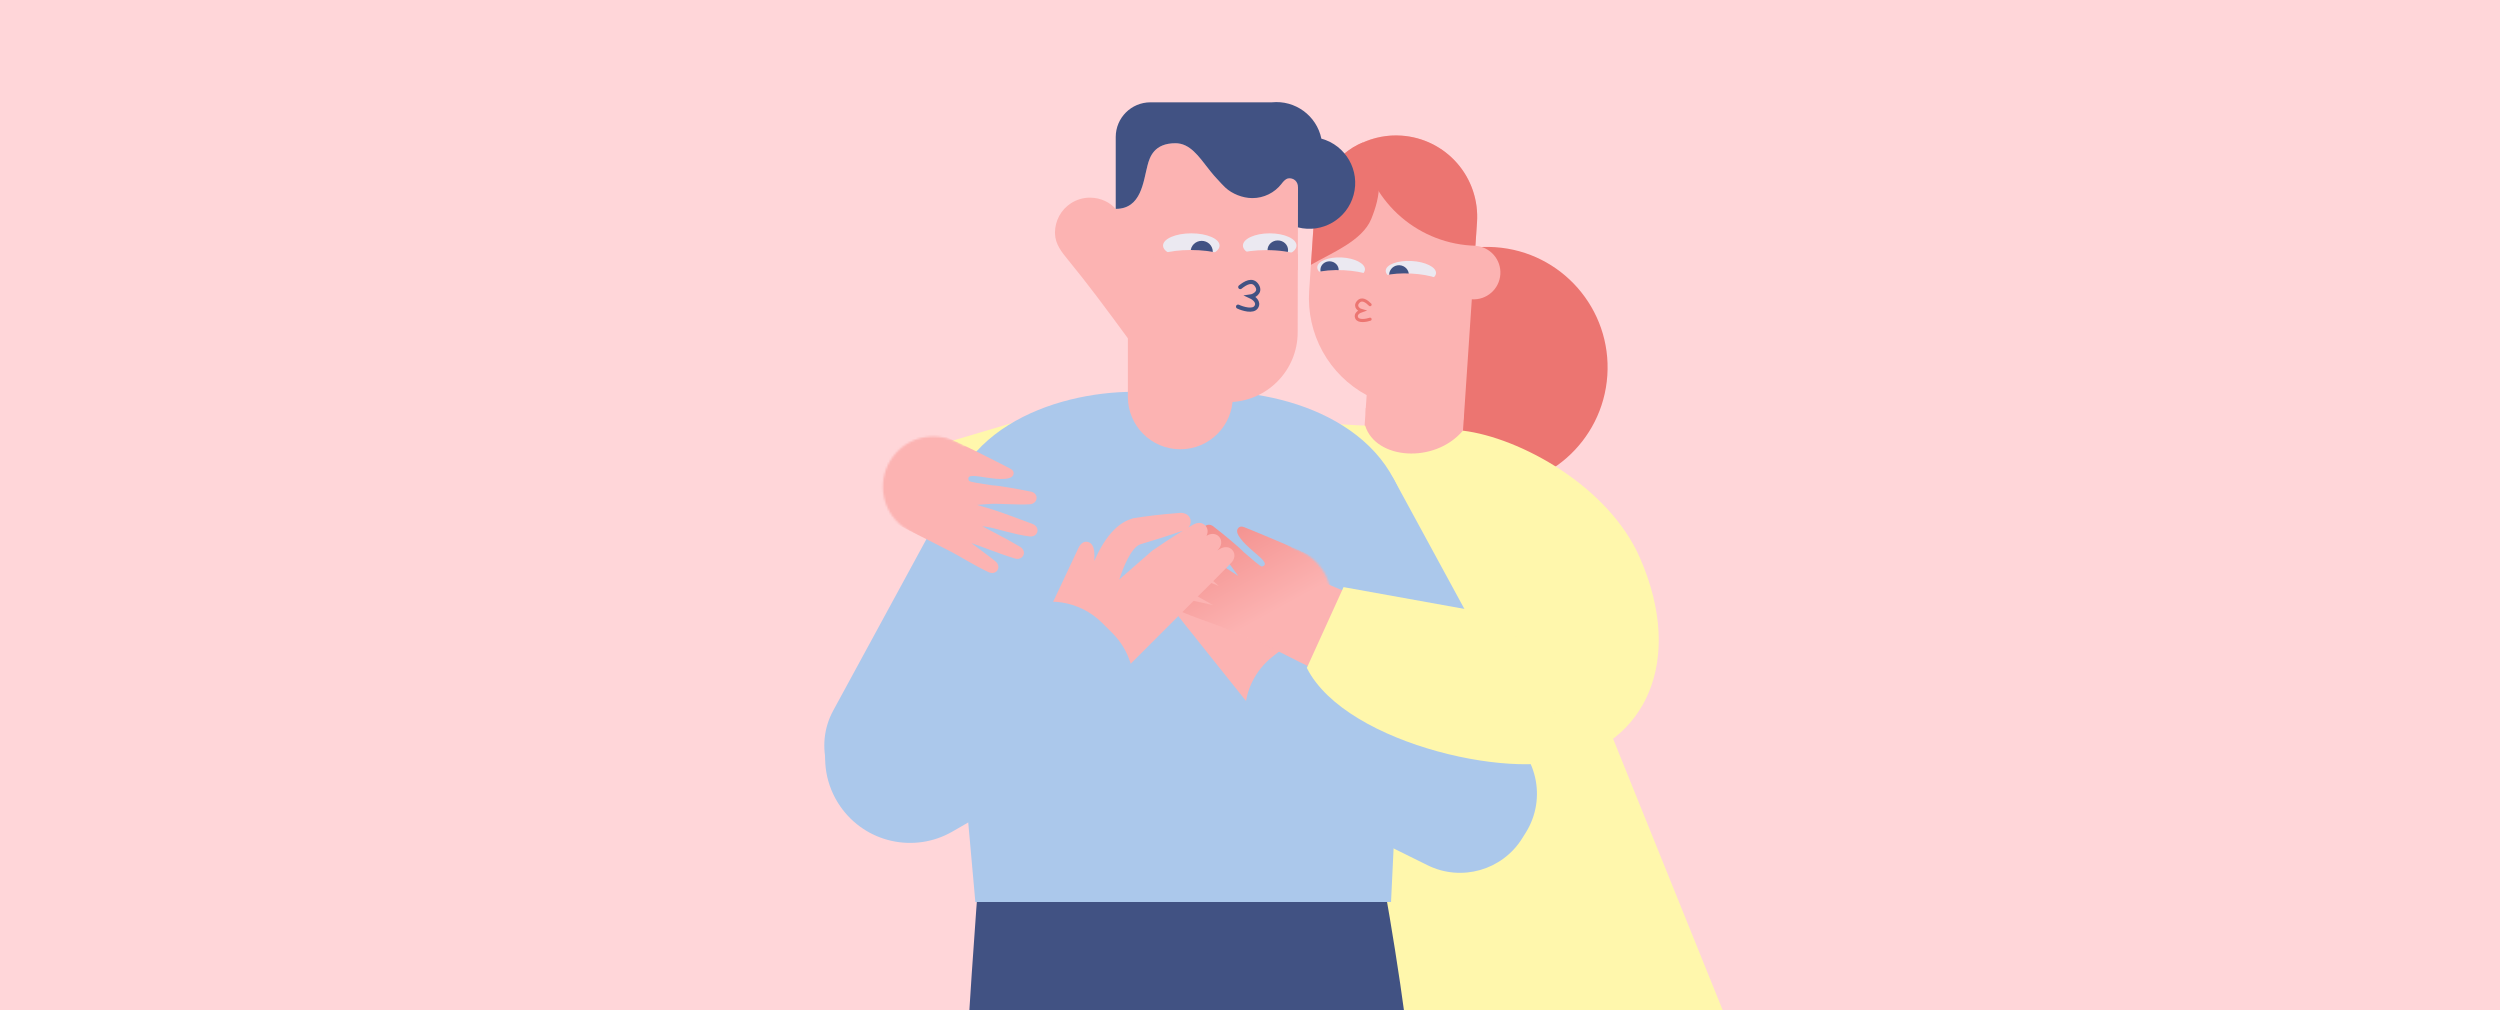 <?xml version="1.0" encoding="UTF-8"?>
<svg xmlns="http://www.w3.org/2000/svg" width="1200" height="485" viewBox="0 0 1200 485" fill="none">
  <rect x="0" y="0" width="1200" height="485" fill="#333333" stroke="none"/>
  <g clip-path="url(#clip0_15485_2276)">
    <rect width="1200" height="485" fill="#FFD6D9"></rect>
    <path d="M709.92 234.066C678.048 231.919 653.95 204.341 656.096 172.468C658.242 140.596 685.82 116.498 717.693 118.644C749.566 120.79 773.664 148.368 771.518 180.241C769.371 212.114 741.793 236.212 709.92 234.066Z" fill="#EC7571"></path>
    <path d="M630.973 101.455L628.4 139.653C627.72 149.758 629.96 159.844 634.853 168.712C639.746 177.579 647.086 184.854 655.999 189.668L654.025 218.985L701.187 222.161L708.961 106.707C709.658 96.368 706.217 86.175 699.396 78.372C692.575 70.568 682.932 65.793 672.589 65.097C662.248 64.402 652.053 67.842 644.249 74.66C636.444 81.479 631.669 91.117 630.973 101.455Z" fill="#FCB3B2"></path>
    <path d="M706.473 143.659C699.389 143.182 694.033 137.052 694.51 129.968C694.987 122.883 701.117 117.527 708.201 118.004C715.285 118.481 720.641 124.611 720.164 131.695C719.687 138.779 713.557 144.136 706.473 143.659Z" fill="#FCB3B2"></path>
    <path d="M672.74 65.107C677.842 65.45 682.825 66.797 687.407 69.069C691.988 71.342 696.077 74.496 699.441 78.352C702.805 82.208 705.378 86.69 707.012 91.542C708.647 96.394 709.311 101.521 708.967 106.63L708.204 117.96C707.418 117.935 706.628 117.899 705.838 117.846C692.792 116.967 680.446 111.619 670.873 102.7C661.3 93.781 655.084 81.833 653.268 68.864C659.324 65.94 666.034 64.645 672.74 65.107Z" fill="#EC7571"></path>
    <path d="M654.134 68.418C665.193 81.806 662.488 94.553 658.208 105.088C653.928 115.623 639.082 121.415 629.244 127.12L630.972 101.463C631.434 94.59 633.704 87.96 637.552 82.246C641.401 76.532 647.731 70.746 654.134 68.418Z" fill="#EC7571"></path>
    <path d="M655.538 195.893C655.368 202.119 657.569 208.164 661.678 212.764C665.787 217.363 671.487 220.161 677.585 220.572C683.683 220.982 689.706 218.974 694.395 214.967C699.084 210.96 702.074 205.264 702.741 199.072" fill="#FCB3B2"></path>
    <path d="M827.478 486.333L764.302 329.889L602.804 281.449L629.915 486.333H827.478Z" fill="#FFF7AC"></path>
    <path d="M507.835 196.515L436.525 217.644L448.275 254.58L590.414 246.696L655.289 204.323L507.835 196.515Z" fill="#FFF7AC"></path>
    <path d="M516.638 218.204L655.289 204.323C660.315 220.597 688.555 222.751 702.196 206.716C729.454 210.024 772.079 233.281 787.156 267.744C809.086 317.869 788.88 356.943 750.853 365.183C720.432 371.775 648.777 353.804 616.752 343.994L599.253 265.291L516.638 250.569V218.204Z" fill="#FFF7AC"></path>
    <path d="M658.179 392.389L539.628 401.871L579.943 623.668L512.147 833.017L628.724 857.808C628.724 857.808 678.449 715.646 682.934 619.001C687.07 529.857 658.179 392.389 658.179 392.389Z" fill="#415283"></path>
    <path d="M593.542 376.08L472.319 390.013C472.319 390.013 460.546 523.687 460.484 609.336C460.422 696.139 472.319 830.948 472.319 830.948L576.935 816.249C576.935 816.249 560.192 685.077 563.56 598.265C566.887 512.486 593.542 376.08 593.542 376.08Z" fill="#415283"></path>
    <path d="M468.168 432.951H667.697L675.988 259.711C675.988 207.714 623.011 188.062 584.483 188.062H544.238C505.709 188.062 452.667 206.858 452.659 259.711L468.168 432.951Z" fill="#ABC8EB"></path>
    <rect x="383.15" y="371.958" width="194.897" height="70.323" rx="35.161" transform="rotate(-61.465 383.15 371.958)" fill="#ABC8EB"></rect>
    <rect width="194.897" height="70.323" rx="35.161" transform="matrix(-0.478 -0.879 -0.879 0.478 746.232 371.958)" fill="#ABC8EB"></rect>
    <path d="M514.058 97.565C516.771 95.806 519.937 94.868 523.17 94.868C528.48 94.868 533.069 97.314 535.548 100.346L535.548 100.279C547.894 100.279 548.748 87.094 550.842 79.287C551.864 75.467 553.907 68.766 564.209 68.766C578.664 68.766 581.211 95.823 602.283 92.723C603.522 92.539 604.745 92.305 605.918 92.037C610.022 91.065 613.723 89.44 616.42 86.441C618.95 84.648 623.07 85.804 623.02 90.127L622.987 109.176L622.886 159.504C622.886 178.017 607.878 193.028 589.368 193.028L589.368 193.162C567.944 193.162 552.517 177.548 543.354 165.066C529.384 146.017 522.131 136.317 512.65 124.723C509.535 120.903 506.537 117.201 506.402 112.107C506.402 111.957 506.386 111.823 506.386 111.672C506.402 105.959 509.284 100.648 514.058 97.565Z" fill="#FCB3B2"></path>
    <path d="M535.55 65.767C535.55 56.569 543.004 49.114 552.2 49.114L610.442 49.114C621.682 47.975 631.966 55.497 634.261 66.555C646.003 69.754 652.921 81.867 649.722 93.595C646.556 105.205 634.663 112.125 623.005 109.142L623.038 90.094C623.072 87.011 620.961 85.537 618.851 85.603C618.834 85.603 618.817 85.603 618.8 85.603C618.583 85.62 618.365 85.637 618.164 85.687C616.857 86.006 615.836 87.296 615.166 88.184C611.815 92.54 606.606 95.103 601.112 95.086C596.438 95.086 591.413 93.025 588.231 90.094C587.309 89.256 585.768 87.614 584.227 85.922C583.122 84.766 582.066 83.526 581.061 82.269C580.743 81.884 580.475 81.549 580.257 81.248C575.4 75.065 571.195 68.749 564.21 68.749C553.925 68.749 551.865 75.451 550.843 79.271C548.75 87.078 547.895 100.263 535.55 100.263L535.55 65.767Z" fill="#415283"></path>
    <path d="M541.368 149.816L591.738 149.816L591.738 190.466C591.738 204.375 580.462 215.651 566.553 215.651C552.644 215.651 541.368 204.375 541.368 190.466L541.368 149.816Z" fill="#FCB3B2"></path>
    <mask id="mask0_15485_2276" style="mask-type:alpha" maskUnits="userSpaceOnUse" x="423" y="209" width="100" height="82">
      <path d="M433.276 252.757C422.72 244.737 420.663 229.682 428.681 219.13C436.698 208.578 450.753 206.643 462.361 213.707C512.659 219.156 528.918 278.648 520.9 289.2C512.883 299.752 443.831 260.777 433.276 252.757Z" fill="#D9D9D9"></path>
    </mask>
    <g mask="url(#mask0_15485_2276)">
      <path d="M484.909 224.944L484.943 224.954C486.308 225.66 486.854 226.693 486.378 227.939C485.834 229.369 483.849 229.742 482.324 229.843C479.255 230.095 477.062 229.708 473.164 229.191C469.267 228.673 463.467 227.214 465.071 230.779C465.342 231.383 471.659 232.227 475.984 232.932C479.127 233.045 488.785 234.721 494.401 235.907C496.088 236.081 497.514 237.176 497.571 238.87C497.628 240.564 496.282 241.794 494.606 242.044C487.616 242.435 478.136 241.526 474.872 241.914C473.92 241.934 469.535 242.336 469.03 242.357C469.279 242.414 474.314 243.982 475.731 244.353C478.948 245.304 488.916 248.939 495.642 251.509C497.226 252.114 498.321 253.545 497.938 255.195C497.555 256.844 495.933 257.683 494.248 257.489C487.237 256.689 477.294 253.417 474.011 252.946C473.779 252.929 473.548 252.896 473.321 252.846L471.528 252.629C471.528 252.629 483.728 258.92 489.629 262.443C491.083 263.313 491.914 264.913 491.252 266.47C490.589 268.027 488.852 268.576 487.223 268.097C480.292 266.048 469.618 261.762 466.261 260.66C468.084 262.127 474.848 266.997 477.801 269.428C479.111 270.505 479.689 272.209 478.813 273.656C477.936 275.104 476.123 275.376 474.585 274.668C467.737 271.46 459.658 266.407 456.639 264.886L456.596 264.873L450.022 261.508L426.421 249.576C415.828 244.432 389.975 231.473 372.557 219.309L359.918 182.319C385.343 172.031 483.082 224.037 484.909 224.944Z" fill="#FCB3B2"></path>
    </g>
    <path d="M583.097 278.031C581.407 277.723 579.705 278.362 579.171 279.996C578.85 280.977 579.068 281.933 579.627 282.699C579.125 282.32 578.605 281.93 578.065 281.53C576.691 280.51 574.881 280.354 573.686 281.577C572.789 282.495 572.66 283.754 573.107 284.886C573.084 284.869 573.062 284.851 573.039 284.833C571.68 283.776 569.882 283.577 568.653 284.782C567.424 285.987 567.552 287.818 568.601 289.167C568.698 289.292 568.796 289.416 568.892 289.539C568.603 289.314 568.309 289.084 568.008 288.851C566.648 287.794 564.841 287.603 563.622 288.8C562.403 289.997 562.532 291.826 563.582 293.176C568.259 299.195 571.555 303.306 573.734 305.948C573.743 305.958 573.753 305.968 573.761 305.978C573.868 306.155 573.984 306.327 574.115 306.491L587.687 323.473C587.779 323.582 587.877 323.686 587.977 323.786L587.956 323.804L599.893 338.741L604.317 334.001L620.598 354.373L622.912 325.953C623.9 325.519 624.711 324.754 625.199 323.783C625.745 322.693 625.842 321.433 625.467 320.273L623.128 313.416L623.133 313.264L623.086 313.294L620.923 306.96C620.914 306.95 620.912 306.947 620.912 306.947C620.895 306.886 620.875 306.824 620.855 306.762C619.436 302.559 619.151 301.742 616.543 294.085C615.84 292.013 614.597 291.073 612.977 291.623C611.358 292.174 610.866 294.377 610.694 296.08C610.636 296.661 610.592 297.23 610.56 297.788C607.368 287.421 603.001 283.489 599.48 281.935C599.192 281.777 598.883 281.65 598.557 281.562C595.256 280.663 590.618 279.456 583.097 278.031ZM581.369 284.029C588.071 287.158 592.385 288.995 595.469 290.319C595.502 290.337 595.535 290.356 595.568 290.374C598.452 291.934 600.314 298.537 601.288 303.131L591.205 292.135C590.968 291.877 590.703 291.647 590.416 291.45C588.339 289.637 585.569 287.261 581.369 284.029Z" fill="#FCB3B2"></path>
    <path d="M611.124 314.948C592.918 329.072 592.991 356.597 611.271 370.624L638.204 391.291C640.017 392.682 641.961 393.894 644.01 394.908L685.221 415.309C701.423 423.329 721.067 417.757 730.643 402.423L732.395 399.618C742.681 383.147 737.668 361.456 721.197 351.17L634.348 296.93L611.124 314.948Z" fill="#ABC8EB"></path>
    <path d="M692.137 303.593L636.197 279.926L605.975 308.681C628.902 320.651 652.237 331.692 675.955 342.002L692.137 303.593Z" fill="#FCB3B2"></path>
    <path d="M722.781 295.861L644.906 281.816L627.274 320.602C646.274 358.365 732.603 375.741 756.467 362.353L722.781 295.861Z" fill="#FFF7AC"></path>
    <mask id="mask1_15485_2276" style="mask-type:alpha" maskUnits="userSpaceOnUse" x="524" y="245" width="115" height="66">
      <path d="M609.713 310.394C622.668 313.204 635.447 304.984 638.257 292.033C641.066 279.082 633.402 267.142 620.489 262.911C583.661 228.223 527.878 254.529 525.069 267.48C522.26 280.431 596.757 307.584 609.713 310.394Z" fill="#D9D9D9"></path>
    </mask>
    <g mask="url(#mask1_15485_2276)">
      <path d="M597.298 253.075L597.267 253.056C595.844 252.477 594.704 252.734 594.066 253.905C593.332 255.248 594.339 256.999 595.254 258.224C597.056 260.72 598.776 262.136 601.702 264.762C604.629 267.388 609.506 270.847 605.755 271.945C605.12 272.131 600.373 267.879 597.027 265.05C594.898 262.734 587.347 256.483 582.796 252.985C581.567 251.817 579.809 251.445 578.484 252.502C577.159 253.56 577.1 255.382 577.998 256.818C582.244 262.385 589.096 269 590.922 271.732C591.525 272.469 594.07 276.064 594.382 276.46C594.178 276.308 589.713 273.501 588.51 272.665C585.697 270.837 576.456 265.624 570.132 262.182C568.642 261.372 566.843 261.469 565.838 262.832C564.834 264.195 565.25 265.973 566.492 267.128C571.657 271.937 580.605 277.367 583.097 279.557C583.261 279.722 583.436 279.875 583.622 280.016L584.952 281.238C584.952 281.238 572.242 276.054 565.729 273.858C564.123 273.318 562.367 273.726 561.614 275.242C560.862 276.757 561.573 278.434 562.996 279.361C569.057 283.297 579.252 288.625 582.271 290.46C579.971 290.028 571.874 288.051 568.107 287.387C566.437 287.092 564.766 287.759 564.236 289.366C563.706 290.973 564.677 292.528 566.215 293.237C573.103 296.357 582.194 299.213 585.312 300.519L585.35 300.543L592.179 303.353L616.586 313.536C627.38 318.245 654.031 329.472 674.596 334.805L710.923 320.371C702.219 294.362 599.174 253.874 597.298 253.075Z" fill="url(#paint0_linear_15485_2276)"></path>
    </g>
    <path d="M566.325 246.187C568.713 246.023 570.969 247.17 571.457 249.513C571.749 250.917 571.307 252.205 570.421 253.178C571.17 252.733 571.946 252.277 572.75 251.808C574.81 250.61 577.34 250.672 578.805 252.55C579.904 253.959 579.889 255.719 579.097 257.216C579.131 257.196 579.164 257.176 579.197 257.156C581.242 255.902 583.762 255.906 585.277 257.764C586.791 259.622 586.331 262.136 584.67 263.842C584.514 264.002 584.359 264.16 584.205 264.317C584.641 264.049 585.086 263.776 585.54 263.499C587.585 262.246 590.117 262.261 591.619 264.106C593.121 265.952 592.659 268.464 590.997 270.17C583.592 277.779 578.396 282.96 574.971 286.28C574.956 286.295 574.939 286.308 574.924 286.322C574.751 286.549 574.564 286.766 574.36 286.97L552.948 308.38C552.804 308.518 552.652 308.647 552.497 308.769L552.525 308.8L533.692 327.631L528.3 320.385L502.615 346.069L503.806 306.369C502.505 305.616 501.5 304.432 500.975 303.012C500.387 301.419 500.448 299.659 501.146 298.112L505.444 288.985L505.459 288.769L505.523 288.819L509.495 280.388C509.512 280.37 509.512 280.37 509.512 280.37C509.545 280.288 509.582 280.205 509.619 280.123C512.234 274.525 512.754 273.438 517.547 263.243C518.841 260.482 520.707 259.372 522.863 260.384C525.02 261.397 525.36 264.524 525.335 266.907C525.326 267.721 525.298 268.515 525.256 269.292C531.275 255.44 537.925 250.671 543.038 249.062C543.463 248.887 543.912 248.758 544.379 248.686C549.088 247.952 555.694 246.997 566.325 246.187ZM567.768 254.766C558.029 258.054 551.781 259.925 547.311 261.28C547.259 261.302 547.207 261.326 547.154 261.347C542.921 263.06 539.321 271.914 537.263 278.124L552.922 264.459C553.288 264.14 553.688 263.864 554.113 263.636C557.265 261.449 561.461 258.588 567.768 254.766Z" fill="#FCB3B2"></path>
    <path d="M533.846 303.785C550.272 320.131 546.67 347.619 526.588 359.181L457.148 399.159C438.804 409.72 415.427 404.474 403.356 387.086C389.194 366.685 396.423 338.469 418.65 327.392L488.761 292.45C502.178 285.763 518.366 288.381 528.993 298.955L533.846 303.785Z" fill="#ABC8EB"></path>
    <path d="M657.635 146.242C656.083 144.69 653.677 142.749 651.814 145.078C649.952 147.406 652.784 148.958 653.56 149.152C652.396 149.54 650.301 150.782 651.232 152.644C652.163 154.507 655.889 153.808 657.635 153.226" stroke="#EC7571" stroke-width="1.5" stroke-linecap="round"></path>
    <path d="M595.328 137.79C597.651 135.934 601.182 133.685 603.338 137.099C605.495 140.514 601.448 142.176 600.374 142.32C601.883 143.018 604.516 145.005 602.982 147.372C601.448 149.739 596.539 148.238 594.276 147.191" stroke="#415283" stroke-width="2" stroke-linecap="round"></path>
    <path d="M609.463 123.736C616.566 123.736 622.324 121.109 622.324 117.868C622.324 114.627 616.566 112 609.463 112C602.36 112 596.602 114.627 596.602 117.868C596.602 121.109 602.36 123.736 609.463 123.736Z" fill="#EBE9F1"></path>
    <path d="M613.345 124.726C616.069 124.726 618.278 122.64 618.278 120.066C618.278 117.493 616.069 115.406 613.345 115.406C610.62 115.406 608.412 117.493 608.412 120.066C608.412 122.64 610.62 124.726 613.345 124.726Z" fill="#415283"></path>
    <path d="M571.827 123.736C579.32 123.736 585.393 121.109 585.393 117.868C585.393 114.627 579.32 112 571.827 112C564.335 112 558.261 114.627 558.261 117.868C558.261 121.109 564.335 123.736 571.827 123.736Z" fill="#EBE9F1"></path>
    <path d="M582.045 121.806C582.601 118.979 580.711 116.247 577.825 115.703C574.938 115.158 572.147 117.008 571.591 119.835C571.035 122.661 572.925 125.393 575.812 125.938C578.698 126.482 581.489 124.632 582.045 121.806Z" fill="#415283"></path>
    <path d="M571.561 131.594C582.364 131.594 591.121 128.999 591.121 125.797C591.121 122.595 582.364 120 571.561 120C560.758 120 552 122.595 552 125.797C552 128.999 560.758 131.594 571.561 131.594Z" fill="#FCB3B2"></path>
    <path d="M607.825 120.052C596.925 120.052 588.122 122.668 588.122 125.849C588.122 129.029 596.978 131.646 607.825 131.646C613.904 131.646 619.353 130.825 622.969 129.542V122.104C619.353 120.873 613.904 120.052 607.825 120.052Z" fill="#FCB3B2"></path>
    <path d="M643.47 134.022C637.15 133.701 632.146 131.104 632.292 128.221C632.439 125.338 637.68 123.26 643.999 123.581C650.318 123.901 655.323 126.498 655.176 129.382C655.03 132.265 649.789 134.342 643.47 134.022Z" fill="#EBE9F1"></path>
    <path d="M637.971 133.727C635.548 133.604 633.677 131.648 633.793 129.359C633.909 127.069 635.968 125.313 638.392 125.436C640.816 125.559 642.687 127.514 642.57 129.804C642.454 132.094 640.395 133.85 637.971 133.727Z" fill="#415283"></path>
    <path d="M676.952 135.72C670.287 135.382 665.002 132.771 665.148 129.888C665.294 127.004 670.816 124.941 677.482 125.279C684.147 125.617 689.432 128.229 689.286 131.112C689.14 133.995 683.618 136.059 676.952 135.72Z" fill="#EBE9F1"></path>
    <path d="M666.839 132.587C666.472 130.047 668.276 127.702 670.869 127.348C673.461 126.994 675.861 128.766 676.228 131.305C676.595 133.845 674.79 136.19 672.198 136.544C669.605 136.898 667.206 135.126 666.839 132.587Z" fill="#415283"></path>
    <path d="M676.789 141.613C667.178 141.126 659.504 138.422 659.649 135.573C659.793 132.725 667.702 130.811 677.313 131.299C686.923 131.786 694.597 134.491 694.453 137.339C694.308 140.187 686.4 142.101 676.789 141.613Z" fill="#FCB3B2"></path>
    <path d="M645.048 129.706C654.745 130.198 662.459 132.923 662.316 135.753C662.172 138.583 654.175 140.511 644.525 140.021C639.117 139.747 634.306 138.77 631.147 137.466L631.483 130.849C634.755 129.916 639.64 129.432 645.048 129.706Z" fill="#FCB3B2"></path>
  </g>
  <defs>
    <linearGradient id="paint0_linear_15485_2276" x1="627.767" y1="284.74" x2="586.467" y2="209.399" gradientUnits="userSpaceOnUse">
      <stop stop-color="#FCB3B2"></stop>
      <stop offset="1" stop-color="#EC7571"></stop>
    </linearGradient>
    <clipPath id="clip0_15485_2276">
      <rect width="1200" height="485" fill="white"></rect>
    </clipPath>
  </defs>
</svg>
